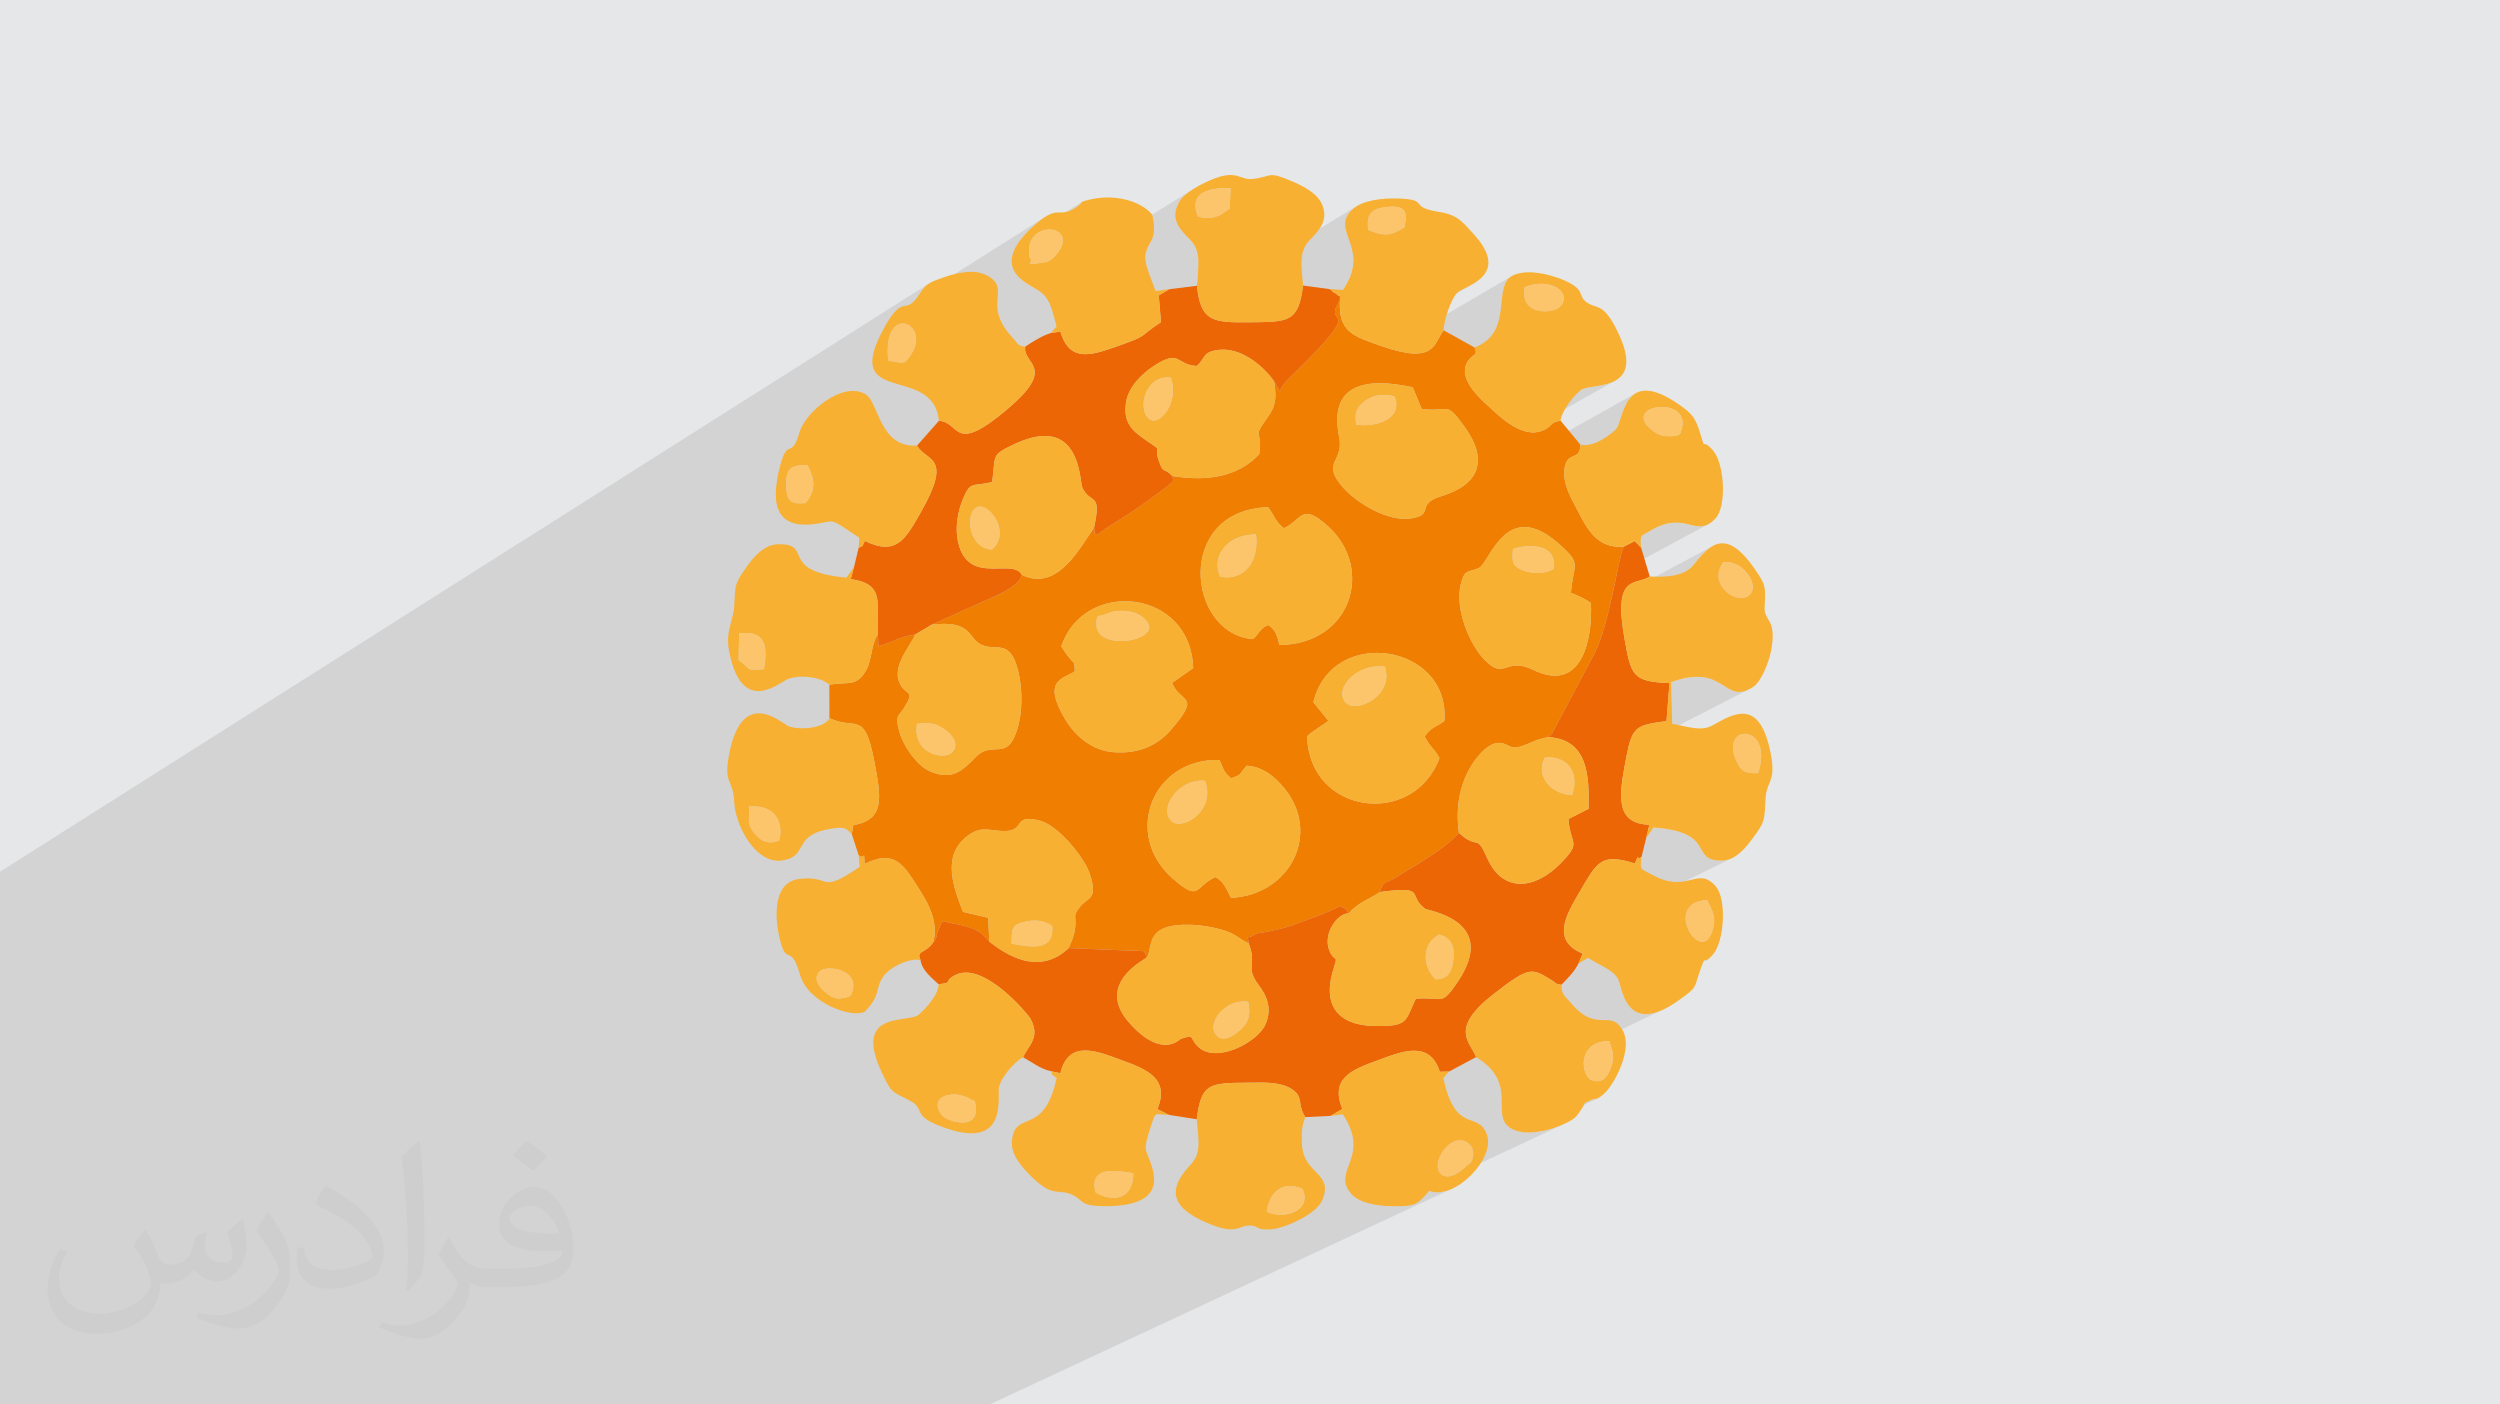 <?xml version="1.0" encoding="UTF-8"?>
<!DOCTYPE svg PUBLIC "-//W3C//DTD SVG 1.0//EN" "http://www.w3.org/TR/2001/REC-SVG-20010904/DTD/svg10.dtd">
<!-- Creator: CorelDRAW -->
<svg xmlns="http://www.w3.org/2000/svg" xml:space="preserve" width="94.192mm" height="52.917mm" version="1.0" style="shape-rendering:geometricPrecision; text-rendering:geometricPrecision; image-rendering:optimizeQuality; fill-rule:evenodd; clip-rule:evenodd"
viewBox="0 0 9404.92 5283.66"
 xmlns:xlink="http://www.w3.org/1999/xlink"
 xmlns:xodm="http://www.corel.com/coreldraw/odm/2003">
 <defs>
  <style type="text/css">
   <![CDATA[
    .fil4 {fill:#EC6605}
    .fil3 {fill:#F07E00}
    .fil5 {fill:#F7B032}
    .fil6 {fill:#FCC56B}
    .fil2 {fill:#373435;fill-opacity:0.031}
    .fil1 {fill:#2B2A29;fill-opacity:0.102}
    .fil0 {fill:#E6E7E8}
   ]]>
  </style>
 </defs>
 <g id="Layer_x0020_1">
  <polygon class="fil0" points="-0,0 9404.92,0 9404.92,5283.66 -0,5283.66 "/>
  <polygon class="fil1" points="3362.71,5283.66 3339.74,5283.66 3290.34,5283.66 3196.88,5283.66 3183.46,5283.66 3157.79,5283.66 3142.83,5283.66 3142.3,5283.66 3114,5283.66 2943.64,5283.66 2936.77,5283.66 2855.54,5283.66 2845.73,5283.66 2825.64,5283.66 2808.49,5283.66 2795.09,5283.66 2785.33,5283.66 2763.47,5283.66 2755.18,5283.66 2749.95,5283.66 2706.57,5283.66 2685,5283.66 2631.69,5283.66 2630.89,5283.66 2626.38,5283.66 2611.41,5283.66 2571.65,5283.66 2542.24,5283.66 2539.9,5283.66 2536.91,5283.66 2533.84,5283.66 2522.34,5283.66 2518.28,5283.66 2488.91,5283.66 2486.21,5283.66 2466.52,5283.66 2450.02,5283.66 2428.83,5283.66 2424.8,5283.66 2372.88,5283.66 2354.92,5283.66 2342.47,5283.66 2327.6,5283.66 2325.68,5283.66 2324.87,5283.66 2284.18,5283.66 2265.6,5283.66 2252.3,5283.66 2239.85,5283.66 2198.23,5283.66 2191.68,5283.66 2151.02,5283.66 2147.94,5283.66 2130.03,5283.66 2118.06,5283.66 2101.41,5283.66 2071.25,5283.66 2064.16,5283.66 2043.69,5283.66 2042.31,5283.66 2030.61,5283.66 1973.59,5283.66 1947.75,5283.66 1938.61,5283.66 1910.6,5283.66 1892.73,5283.66 1890.06,5283.66 1881.43,5283.66 1873.27,5283.66 1862.07,5283.66 1856.78,5283.66 1852.32,5283.66 1834.02,5283.66 1826.4,5283.66 1825.1,5283.66 1779.88,5283.66 1753.75,5283.66 1749.94,5283.66 1740.92,5283.66 1725.47,5283.66 1719.19,5283.66 1699.92,5283.66 1675.02,5283.66 1668.69,5283.66 1661.53,5283.66 1658.65,5283.66 1638.93,5283.66 1624.95,5283.66 1586.98,5283.66 1568.3,5283.66 1568.2,5283.66 1560.26,5283.66 1558.45,5283.66 1552.45,5283.66 1540.56,5283.66 1495.01,5283.66 1472.67,5283.66 1456.99,5283.66 1451.05,5283.66 1447.15,5283.66 1443.93,5283.66 1443.81,5283.66 1441.19,5283.66 1435.55,5283.66 1431.73,5283.66 1428.95,5283.66 1421.66,5283.66 1405.43,5283.66 1382.31,5283.66 1381.28,5283.66 1380.69,5283.66 1380,5283.66 1379.82,5283.66 1366.85,5283.66 1347.61,5283.66 1337.96,5283.66 1321.01,5283.66 1307.27,5283.66 1305.46,5283.66 1302.47,5283.66 1302.19,5283.66 1296.66,5283.66 1284.54,5283.66 1284.17,5283.66 1283.31,5283.66 1279.02,5283.66 1273.94,5283.66 1228.07,5283.66 1211.18,5283.66 1152.06,5283.66 1115.12,5283.66 1076.46,5283.66 1074.3,5283.66 1056.1,5283.66 1055.58,5283.66 1027.12,5283.66 1025.53,5283.66 1012.04,5283.66 1003.51,5283.66 974.89,5283.66 968.75,5283.66 949.63,5283.66 945.03,5283.66 930.22,5283.66 911.95,5283.66 892.63,5283.66 870.55,5283.66 816.46,5283.66 795.4,5283.66 794.77,5283.66 787.92,5283.66 787.78,5283.66 784.01,5283.66 779.32,5283.66 771.64,5283.66 757.07,5283.66 682.14,5283.66 679.9,5283.66 666.68,5283.66 655.21,5283.66 654.65,5283.66 653.54,5283.66 652.2,5283.66 621.01,5283.66 612.89,5283.66 582.81,5283.66 570.3,5283.66 564.53,5283.66 560.4,5283.66 553.3,5283.66 550.48,5283.66 540.87,5283.66 481.13,5283.66 478.27,5283.66 454.56,5283.66 446.18,5283.66 440.44,5283.66 395.77,5283.66 371.07,5283.66 363.14,5283.66 358.19,5283.66 354.38,5283.66 353.79,5283.66 342.39,5283.66 330.87,5283.66 305.77,5283.66 297.52,5283.66 274.19,5283.66 256.77,5283.66 251.83,5283.66 245.87,5283.66 240.2,5283.66 238.77,5283.66 235.35,5283.66 226.79,5283.66 222.57,5283.66 187.89,5283.66 186.97,5283.66 183.27,5283.66 176.07,5283.66 146.36,5283.66 108.6,5283.66 88.65,5283.66 75.61,5283.66 68.97,5283.66 39.22,5283.66 35.08,5283.66 33.05,5283.66 -0,5283.66 -0,5245.19 -0,5226.38 -0,5207.17 -0,5206.83 -0,5202.18 -0,5197.37 -0,5194.41 -0,5186.67 -0,5179.97 -0,5179.69 -0,5164.24 -0,5154.18 -0,5148.03 -0,5144.82 -0,5136.81 -0,5123.64 -0,5057.24 -0,5053.19 -0,5052.56 -0,5024.83 -0,5023.59 -0,5022.63 -0,5019.07 -0,5012.95 -0,5009.64 -0,5004.76 -0,4975.04 -0,4930.68 -0,4930.58 -0,4929.4 -0,4922.55 -0,4914.99 -0,4914.03 -0,4906.49 -0,4904.52 -0,4902.81 -0,4901.98 -0,4897.25 -0,4893.68 -0,4890.59 -0,4877.29 -0,4867.01 -0,4859.75 -0,4849.34 -0,4848.11 -0,4819.33 -0,4817.77 -0,4810.39 -0,4808.92 -0,4807.36 -0,4798.21 -0,4771.03 -0,4763.26 -0,4751.53 -0,4733.15 -0,4732.98 -0,4732.9 -0,4732.83 -0,4731.18 -0,4724.76 -0,4706.35 -0,4702.66 -0,4690.63 -0,4686.93 -0,4686.16 -0,4684.38 -0,4679.43 -0,4676.9 -0,4646.24 -0,4643.93 -0,4639.58 -0,4613.2 -0,4608.01 -0,4603.8 -0,4601.94 -0,4579.99 -0,4546.13 -0,4541.93 -0,4534.46 -0,4534.29 -0,4534.26 -0,4531.49 -0,4526.75 -0,4521.55 -0,4516.48 -0,4514.27 -0,4514.19 -0,4512.27 -0,4506.68 -0,4506.52 -0,4483.9 -0,4483.69 -0,4470.23 -0,4462.43 -0,4459.09 -0,4442.88 -0,4435.51 -0,4429.44 -0,4426.44 -0,4424.94 -0,4418.39 -0,4417.3 -0,4415.52 -0,4408.17 -0,4406.04 -0,4405.89 -0,4405.53 -0,4404.14 -0,4397.17 -0,4396.29 -0,4395.67 -0,4395.13 -0,4387.79 -0,4368.87 -0,4363.86 -0,4361.69 -0,4347.91 -0,4343.41 -0,4324.12 -0,4319.92 -0,4317.53 -0,4302.86 -0,4298.01 -0,4296.52 -0,4296.44 -0,4296.28 -0,4268.62 -0,4266.76 -0,4260.29 -0,4239.58 -0,4217.12 -0,4213.73 -0,4181.89 -0,4164.64 -0,4130.28 -0,4103.85 -0,4103.18 -0,4102.53 -0,4100.49 -0,4090.47 -0,4089.56 -0,4087.75 -0,4085.27 -0,4076.18 -0,4076.08 -0,4069.4 -0,4063.85 -0,4056.76 -0,4055.79 -0,4052.19 -0,4049.23 -0,4048.92 -0,4048.31 -0,4048.12 -0,4046.79 -0,4038.74 -0,4031.71 -0,4024.76 -0,4024.46 -0,4021.6 -0,4017 -0,4009.27 -0,4004.29 -0,4002.3 -0,3991.67 -0,3988.17 -0,3987.77 -0,3970.29 -0,3970.1 -0,3966.44 -0,3966.3 -0,3946.44 -0,3930.15 -0,3918.15 -0,3873.94 -0,3872.36 -0,3871.23 -0,3863.66 -0,3854.33 -0,3850.23 -0,3843.91 -0,3843.86 -0,3839.41 -0,3818.08 -0,3815.74 -0,3783.29 -0,3775.95 -0,3775.05 -0,3748.28 -0,3746.15 -0,3698.35 -0,3684.27 -0,3677.65 -0,3676.92 -0,3674.96 -0,3661.4 -0,3648.21 -0,3640.77 -0,3639.48 -0,3626.48 -0,3603.8 -0,3603.2 -0,3576.95 -0,3572.35 -0,3538.26 -0,3536.12 -0,3534.22 -0,3519.11 -0,3507.81 -0,3501.28 -0,3497.81 -0,3485.32 -0,3472.47 -0,3451.03 -0,3450.04 -0,3447.75 -0,3446.14 -0,3445.97 -0,3402.98 -0,3349.73 -0,3338.43 -0,3333.39 -0,3333.2 -0,3331.05 -0,3327.81 -0,3308.38 -0,3308.29 -0,3301.41 -0,3297.9 -0,3294.06 -0,3279.36 3491.25,1068.82 3482.48,1075.76 3474.52,1084.02 3466.75,1094.1 3458.51,1106.52 3448.76,1120.87 3448.26,1121.49 3931.37,816.07 3917.54,825.68 3901.6,838.36 3883.27,854.55 3866.66,870.57 3851.88,886.38 3839.01,901.97 3834.65,908.13 4071.35,758.77 4069.61,760.3 4068.38,762.37 4066.06,765.54 4061.07,770.38 4051.82,777.46 4038.92,785.82 3826.81,919.61 3821.36,928.93 3903.64,877.05 3918.68,869.24 3934.62,864.87 3950.58,863.82 3965.64,866.01 3978.87,871.3 3989.37,879.61 3996.23,890.82 3998.55,904.83 3995.39,921.52 3985.86,940.82 3969.04,962.57 3965.41,966.45 3961.39,970.33 3957.02,974.11 3952.28,977.64 3839.18,1048.39 3846.14,1054.74 3862.36,1066.56 3881.52,1077.95 3891.45,1083.48 4490.99,709.98 4482.44,715.43 4474.22,721.05 4466.42,726.8 4459.16,732.67 4452.55,738.63 4446.69,744.65 4441.68,750.69 4437.64,756.74 4431.36,768.66 4426.7,779.97 4424.39,787.93 4524.63,725.61 4534.88,720.43 4546.32,716.27 4558.72,713.03 4571.92,710.62 4585.74,708.96 4599.98,707.93 4614.45,707.44 4628.99,707.4 4626.38,784.43 4619.07,789.45 4612.18,794.2 4605.61,798.63 4599.28,802.71 4462.67,887.01 4469.77,894.47 4477.6,902.53 4485.1,911.04 4491.34,919.82 4496.42,928.87 4500.45,938.21 4503.52,947.85 4505.75,957.78 4507.21,968.01 4508.03,978.57 4508.28,989.43 4508.09,1000.63 4507.54,1012.15 4506.73,1024.02 4505.78,1036.23 4504.77,1048.79 4503.8,1061.71 4502.99,1075 4505.87,1099.03 4509.65,1120.1 4513.25,1133.93 5105.2,774.77 5096.87,780.25 5089.36,786.32 5075.05,801.54 5065.94,816.41 5061.28,831.14 5060.27,845.89 5061.71,857.27 5164.41,795.17 5177.25,787.83 5194.17,782.48 5215.59,779.01 5239.4,777.59 5257.89,779.11 5271.53,783.64 5280.8,791.28 5286.15,802.11 5288.05,816.2 5286.99,833.65 5283.41,854.53 5274.14,860.48 5090.84,970.45 5091.15,986.43 5088.26,1009.54 5081.29,1034.48 5069.47,1061.45 5052.01,1090.61 5026.93,1105.57 5032.48,1110.55 5036.86,1113.22 5039.44,1113.86 5040.65,1113.71 5040.94,1113.98 5040.75,1115.93 5040.52,1120.76 5040.69,1129.74 5040.19,1151.13 5041.21,1170.23 5043.71,1187.23 5047.68,1202.33 5053.07,1215.7 5059.88,1227.54 5068.08,1238.04 5077.64,1247.36 5088.54,1255.73 5100.75,1263.31 5114.24,1270.29 5129.01,1276.87 5145,1283.22 5160.29,1288.83 5490,1095.31 5499.77,1089.93 5511.65,1083.97 5524.92,1077.25 5538.89,1069.61 5163.4,1289.96 5180.62,1296.02 5200.18,1302.84 5222.79,1310.16 5690.2,1036.81 5677.23,1045.77 5667.57,1057.48 5660.62,1071.58 5655.8,1087.71 5652.5,1105.52 5650.14,1124.62 5649.52,1130.71 5735.85,1080.43 5754.23,1074.08 5772.1,1070 5789.28,1068.01 5805.57,1067.95 5820.82,1069.64 5834.83,1072.92 5847.42,1077.6 5858.41,1083.52 5867.63,1090.51 5874.88,1098.4 5879.98,1107 5882.76,1116.17 5883.05,1125.72 5880.65,1135.47 5875.38,1145.27 5867.06,1154.93 5860.93,1159.55 5527.57,1351.88 5526.15,1353.33 5516.66,1368.79 5511.81,1384.61 5511.07,1400.67 5513.91,1416.79 5519.79,1432.82 5528.18,1448.61 5538.54,1463.99 5550.34,1478.83 5563.03,1492.96 5576.09,1506.23 5588.97,1518.48 5601.15,1529.56 5612.09,1539.32 5621.25,1547.6 5630.87,1556.34 5641,1565.21 5651.61,1574.05 5662.67,1582.68 5674.1,1590.98 5685.86,1598.78 5697.93,1605.94 5699.82,1606.91 5952.78,1464.14 5962.89,1460.49 5975.93,1457.62 5991.2,1455.11 6008.03,1452.47 6025.75,1449.26 6043.67,1445.02 6061.11,1439.3 6077.4,1431.64 5738.23,1622.6 5748.2,1624.96 5761.05,1626.56 5773.91,1626.58 5782.14,1625.48 5842.89,1591.33 5849.32,1587.87 5858.27,1584.92 5870.76,1582.52 5816.53,1612.99 5812.13,1615.66 5555.47,1759.87 5553.71,1766.76 5546.56,1782.88 5536.69,1797.99 5524.13,1812.06 5508.93,1825.08 5491.13,1837.04 5364.32,1908.1 5363.96,1908.97 5362.12,1914.82 5360.36,1920.48 5358.78,1924.44 6157.38,1477.31 6142.93,1486.89 6130.91,1499.31 6120.95,1513.85 6112.73,1529.77 6105.89,1546.36 6100.09,1562.87 6095,1578.6 6090.26,1592.81 6085.53,1604.76 6082.72,1609.73 6206.6,1540.77 6222.74,1534.83 6241.03,1531.66 6260.28,1531.47 6279.29,1534.46 6296.87,1540.81 6311.8,1550.72 6322.91,1564.41 6328.98,1582.05 6328.82,1603.87 6321.23,1630.04 6320.92,1630.66 6319.7,1632.25 6317.12,1634.42 5904.99,1861.62 5907.39,1866.92 5910.74,1873.98 5914.06,1880.68 5917.27,1886.96 5920.33,1892.78 5923.17,1898.12 5930.88,1912.73 5938.53,1927.48 5946.24,1942.18 5954.14,1956.69 5962.35,1970.84 5971,1984.46 5980.21,1997.4 5990.09,2009.49 6000.78,2020.58 6012.4,2030.5 6025.06,2039.09 6038.9,2046.18 6054.03,2051.63 6070.59,2055.26 6088.69,2056.92 6097.5,2056.71 6231.23,1984.39 6253.33,1975.26 6273.5,1969.55 6291.93,1966.71 6308.85,1966.17 6324.44,1967.37 6338.9,1969.76 6352.45,1972.76 6365.29,1975.83 6377.63,1978.38 6389.67,1979.88 6401.6,1979.75 6413.63,1977.44 6425.98,1972.37 6082.57,2156.96 6082.5,2157.31 6079.64,2170.97 6076.68,2185.11 6073.61,2199.65 6070.46,2214.53 6067.19,2229.69 6066.38,2233.44 6142.46,2192.72 6153.08,2188.61 6164.05,2185.28 6175.11,2182.21 6186.01,2178.8 6193.11,2175.92 6206.36,2168.83 6196.52,2174.53 6113.35,2219 6108.51,2228.29 6106.74,2233.99 6450.1,2050.51 6437.44,2057.38 6425.31,2066.17 6413.63,2076.51 6402.34,2088.02 6391.35,2100.33 6380.63,2113.07 6370.1,2125.87 6363.4,2133.19 6356.06,2139.7 6348.14,2145.43 6339.65,2150.43 6099.6,2278.38 6099.05,2290.59 6100.19,2319.1 6481.85,2116.25 6494.48,2114.73 6507.05,2115.55 6519.39,2118.47 6531.34,2123.24 6542.72,2129.61 6553.38,2137.34 6563.14,2146.2 6571.85,2155.92 6579.34,2166.27 6585.43,2177 6589.97,2187.88 6592.8,2198.64 6593.73,2209.06 6592.62,2218.88 6589.28,2227.86 6583.57,2235.76 6574.4,2243.04 6126.52,2478.38 6128.29,2485.4 6133.15,2500.89 6138.68,2514.36 6145.09,2525.95 6152.62,2535.8 6161.49,2544.06 6171.94,2550.88 6184.19,2556.41 6198.47,2560.79 6215.01,2564.17 6234.05,2566.7 6255.8,2568.53 6279.93,2569.77 6286.31,2566.45 6322.55,2555.02 6354.2,2548.52 6381.79,2546.27 6405.78,2547.55 6426.7,2551.69 6445.02,2557.96 6461.25,2565.68 6475.89,2574.13 6489.41,2582.64 6502.33,2590.49 6515.13,2596.98 6528.32,2601.42 6542.39,2603.1 6557.83,2601.33 6575.14,2595.4 6122.29,2827.85 6118.03,2848.89 6113.31,2873.92 6109.37,2895.74 6108.99,2898 6478.88,2708.96 6462.27,2717.97 6445.51,2727.64 6437.01,2732.05 6108.68,2899.84 6105.76,2917.2 6102.67,2938.18 6100.33,2958.53 6098.93,2978.11 6098.75,2991.74 6544.94,2765.07 6557.62,2761.28 6571.18,2761.34 6584.81,2765.32 6597.69,2773.29 6609.01,2785.32 6617.95,2801.49 6623.69,2821.87 6625.41,2846.51 6622.29,2875.5 6613.53,2908.91 6201.63,3115.61 6199.83,3123.18 6219.72,3113.21 6261.17,3117.41 6295.23,3123.46 6322.75,3131.07 6344.59,3139.94 6361.63,3149.76 6374.7,3160.27 6384.67,3171.15 6392.41,3182.11 6398.78,3192.88 6404.62,3203.13 6410.81,3212.6 6418.2,3220.97 6427.66,3227.96 6440.03,3233.29 6456.19,3236.64 6476.97,3237.73 6486.92,3237.07 6496.53,3235.28 6505.79,3232.5 6514.71,3228.8 5891.42,3535.78 5894.86,3542.76 5904.42,3555.22 5917.26,3566.83 5933.67,3577.5 5953.88,3587.16 5945.43,3607.65 6371.08,3399.48 6393.15,3390.63 6422.45,3386.58 6428.55,3399.86 6434.46,3411.9 6439.81,3423.34 6444.19,3434.81 6447.22,3446.94 6448.49,3460.36 6447.62,3475.71 6444.2,3493.62 6435.76,3517.71 6425.11,3533.25 6412.95,3541.18 6091.9,3696.38 6093.61,3702.55 6097,3715.05 6101.21,3729.2 6106.54,3744.3 6111.86,3756.5 6411.77,3612.25 6413.86,3612.37 6417,3612.75 6422.33,3610.93 6113.2,3759.58 6113.21,3759.62 6121.52,3774.41 6131.75,3787.95 6144.13,3799.51 6158.95,3808.37 6176.46,3813.8 6196.96,3815.06 6220.68,3811.44 6247.91,3802.2 5644.18,4090.25 5645.31,4094.58 5645.71,4097.35 5997.92,3929.4 6013.53,3922.57 6032.14,3918.09 6053.94,3916.3 6058.02,3928.9 6061.7,3940.39 6064.8,3951.13 6067.06,3961.46 6068.28,3971.77 6068.22,3982.4 6066.69,3993.72 6063.42,4006.11 6059.34,4018.02 6054.3,4030.25 6048.05,4041.99 6040.34,4052.4 6030.9,4060.67 5668.41,4231.65 5674.6,4238.24 5689.66,4248.02 5699.37,4252.29 5709.71,4255.6 5720.56,4257.99 5727.99,4259.02 5978.48,4141.37 5987.01,4137.53 5993.73,4135.7 5999.43,4134.84 6004.91,4133.91 6010.94,4131.87 5738.08,4259.98 5743.47,4260.34 5755.33,4260.41 5767.32,4259.84 5779.35,4258.68 5791.32,4257.01 5803.14,4254.88 5814.72,4252.37 5825.94,4249.54 5836.72,4246.44 5846.97,4243.15 5856.57,4239.73 5865.44,4236.25 5885.47,4227.65 5223.88,4537.4 5227.56,4537.57 5238.86,4537.81 5252.68,4537.85 5376.94,4479.74 5394.91,4484.7 5414.09,4485.4 5434.1,4482.24 5454.55,4475.6 3722.53,5283.66 3706.62,5283.66 3658.03,5283.66 3644.91,5283.66 3629.98,5283.66 3628.45,5283.66 3625.77,5283.66 3615.3,5283.66 3598.77,5283.66 3593.31,5283.66 3557.7,5283.66 3547.26,5283.66 3547.25,5283.66 3546.52,5283.66 3489.58,5283.66 3438.01,5283.66 3417.46,5283.66 3416.77,5283.66 3404.48,5283.66 3387.33,5283.66 3378.45,5283.66 "/>
  <path class="fil2" d="M548.54 4627.69c17.95,27.21 29.6,53.36 40.96,82.43 8.45,16.91 12.93,48.09 52.57,48.09 11.61,0 28.28,-3.42 43.06,-11.61 16.63,-8.73 29.32,-21.94 35.94,-42l15.85 -53.36 38.57 -19.02 2.64 2.64c-5.27,20.09 -6.59,39.36 -6.59,54.43 0,44.63 38.57,61.56 69.22,61.56 17.95,0 34.09,-8.73 34.09,-25.11 0,-21.13 -8.98,-57.06 -20.62,-89.29 17.95,-17.95 35.94,-35.94 56.53,-50.47l3.17 1.6c8.98,38.04 14,75.56 14,100.66 0,24.57 -10.83,51.79 -19.81,69.49 -18.49,34.87 -51.25,62.62 -90.87,62.62 -30.1,0 -63.65,-15.07 -86.66,-43.06l-1.32 0c-21.66,26.96 -55.22,51.25 -108.86,51.25l-16.63 0c-2.64,35.41 -10.29,60.49 -21.94,82.95 -31.95,62.34 -126.81,106.47 -216.1,106.47 -124.17,0 -186.51,-71.59 -186.51,-166.96 0,-58.91 19.27,-113.6 48.88,-152.42l24.29 10.04c-18.49,35.41 -30.91,68.68 -30.91,101.45 0,89.29 72.66,131.83 156.4,131.83 77.68,0 173.83,-49.41 191.28,-106.72 -6.59,-62.62 -30.1,-91.93 -66.04,-148.99 10.83,-19.02 24.83,-38.04 42.28,-58.38l3.17 0 0 0 0 0 -0.02 -0.09zm1432.13 -336.04c26.15,16.39 51.79,35.66 76.87,57.85 -14,19.81 -31.45,37.79 -53.11,53.64 -25.11,-20.34 -50.19,-37.79 -75.84,-56.27 17.42,-19.55 34.62,-38.29 52.04,-55.22l0 0 0 0 0 0 0 0 0 0 0.03 0zm13.47 244.11c-42.28,0 -76.87,27.75 -76.87,48.34 0,44.13 84.53,57.85 185.72,57.31 -12.68,-51.79 -57.06,-105.68 -108.86,-105.68l0.01 0.03zm-94.86 236.19c54.96,0 103.04,-1.6 139.74,-10.83 40.96,-10.29 75.56,-30.91 75.56,-45.17 0,-3.7 0,-8.19 -1.32,-11.89 -22.98,2.11 -49.41,2.11 -72.38,2.11 -74.49,0 -131.55,-16.91 -154.02,-58.66 -5.55,-11.61 -9.51,-24.57 -9.51,-39.36 0,-40.43 17.42,-79.79 48.09,-107 25.61,-22.45 53.89,-36.44 82.67,-36.44 52.04,0 93.51,41.75 122.57,107.54 15.85,35.94 26.68,77.4 26.68,129.72 0,34.87 -9.51,64.19 -31.17,85.85 -40.43,39.11 -114.92,53.89 -229.04,53.89l-51.79 0 0 0 -13.47 0c-28.28,0 -48.62,-5.02 -64.72,-17.42l-2.64 0c0.79,6.59 1.32,12.93 1.32,19.02 0,25.61 -8.45,58.38 -25.61,84.53 -50.72,75.3 -105.68,108.04 -153.24,108.04 -48.09,0 -107,-18.49 -160.11,-42.54l9.51 -18.49c17.17,7.13 40.96,11.89 73.7,11.89 85.85,0 198.66,-82.43 212.66,-163 -3.17,-6.59 -8.98,-15.32 -17.17,-24.57 -25.11,-29.85 -40.96,-54.68 -55.75,-80.83 12.68,-25.11 24.29,-45.17 35.13,-63.4l4.49 -0.53c36.72,74.77 69.99,117.55 144.23,117.55l11.61 0 0 0 53.89 0 0 0 0 0 0 0 0 0 0 0 0.09 0.01zm-371.98 79c6.34,-34.34 6.87,-72.91 6.87,-108.86l0 -53.36c0,-99.6 -12.68,-244.36 -22.98,-338.68 17.95,-19.27 43.06,-42 62.87,-57.31l5.81 1.6c13.47,118.62 16.63,256 16.63,383.06 0,33.3 -1.32,65.79 -4.49,89.55 -1.85,30.1 -19.27,52.83 -56.53,87.7l-8.19 -3.7zm-382.8 -157.19c1.85,46.77 24.83,83.49 105.15,83.49 49.93,0 92.19,-12.93 138.96,-35.13 8.45,-3.7 12.93,-8.73 12.93,-12.93 0,-29.32 -22.45,-68.15 -60.23,-103.55 -36.72,-33.3 -85.34,-62.62 -130.76,-82.18 -15.6,-6.59 -20.62,-13.47 -20.62,-20.09 0,-13.47 17.95,-41.75 32.77,-62.09l5.02 -0.53c52.04,27.21 110.17,67.64 153.24,112.53 39.11,41.47 63.4,83.49 63.4,129.19 0,33.81 -10.29,65.51 -26.96,95.11 -57.06,28.79 -117.83,50.72 -178.06,50.72 -73.17,0 -123.1,-34.34 -123.1,-114.92 0,-8.73 0,-22.19 3.17,-39.64l25.11 0 0 0 0 0 0 0 0 0 0 0 -0.02 0zm-132.37 -132.9l45.45 73.45c16.63,27.21 32.23,56.81 32.23,103.55l0 59.7c0,48.34 -30.91,100.13 -80.83,151.38 -39.11,34.62 -73.7,49.41 -105.68,49.41 -47.55,0 -101.98,-14.79 -164.85,-41.75l7.13 -18.49c19.81,5.27 42.79,9.77 71.06,9.77 90.36,-0.53 182.8,-66.57 225.08,-147.15 5.02,-9.26 6.87,-17.95 6.87,-24.04 0,-9.26 -5.02,-19.55 -8.98,-28.79 -22.98,-43.31 -48.62,-82.95 -76.87,-119.68 14.79,-23.25 29.6,-45.7 45.7,-67.9l3.7 0.53 0 0 0 0 0 0 0 0 0 0 -0.02 0.01z"/>
  <g id="_2148091942960">
   <path class="fil3" d="M4631.14 3377.81c-21.57,-39.93 -23.73,-56.14 -58.11,-78.47 -80.03,35.35 -57,97.01 -161,6 -189.88,-166.19 -76.84,-453.67 176.06,-446.31 17.16,39.32 14.59,43.81 43.34,69.03 41.38,-14.86 28.22,-12.98 58.42,-47.55 63.44,3.88 109.5,45.12 142.77,86.06 136.21,167.6 23.56,399.64 -201.49,411.25zm309.76 -735.85c68.11,-288.92 515.71,-221.97 492.76,70.1 -32.11,25.44 -45.99,19.24 -73.89,58.4 23.05,45.9 34.4,41.57 55.4,81.79 -97.63,262.08 -489.29,213.44 -497.95,-81.79 10.23,-10.49 6.85,-7.62 22.29,-18.82l58.05 -39.58 -56.66 -70.1zm-948.41 -210.28c85.58,-255.85 487.25,-217.99 496.26,81.78l-79.57 55.53c32.6,79.26 111.81,41.91 -3.1,175.38 -51.23,59.52 -122.55,93.16 -218.43,85.16 -77.76,-6.47 -141.06,-57.97 -180.64,-123.88 -92.13,-153.46 0.71,-152.72 36.48,-180.51 -2.96,-54.03 1.12,-9.17 -51.01,-93.46zm778.13 -523.67c25.05,33.56 25.23,51.69 59.43,79.29 70.18,-33.45 65.86,-99.81 168.73,-4.79 170.3,157.29 85.92,441.06 -185.66,443.97 -7.3,-29.59 -12.82,-56.46 -41.5,-74.99 -33.35,12.56 -28.73,26.36 -58.4,52.84 -248.86,-20.41 -294.62,-485.05 57.39,-496.32zm1139.18 322.08c30.26,11.78 51.2,21.61 75.25,38.28 6.84,143.62 -36.69,339.45 -216.8,251.76 -106.42,-51.81 -105.74,41.54 -182.99,-37.29 -55.95,-57.07 -112.48,-189.48 -90.34,-283.03 14.77,-62.39 29.08,-44.38 68.83,-63.25 40.07,-19.03 101.27,-264.97 297.86,-93.25 92.98,81.22 57.53,72.95 48.21,186.79zm-595.17 -773.1l33.7 81.17c105.11,14.53 87.37,-34.23 159.19,64.13 94.83,129.88 56.68,220.63 -84.93,264.16 -100.8,30.97 -21.99,70.03 -115.33,83.93 -88.34,13.15 -204.91,-59.91 -254.21,-115.72 -86.67,-98.16 4.45,-93.64 -15.39,-191.89 -41,-203.04 106.19,-223.06 276.96,-185.78zm-521.44 -22.16c10.73,66.82 5.39,93.99 -27.12,138.91 -58.1,80.24 -14.07,40.4 -28.95,134.88 -77.27,83.39 -193.28,104.41 -327.11,82 3.41,21.11 19,11.58 -51.54,63.92 -25.79,19.14 -50.62,36.12 -74.36,53.33 -51.67,37.49 -120.38,73.16 -155.02,104.32 -24.18,-16.42 -6.34,10.31 -13.27,-27.2 -54.36,77.36 -138.05,242.49 -271.6,177.71 -7.48,45.48 -119.33,88.52 -159.09,106l-179.85 81.2c147.38,-17.63 137.25,46.16 179,71.34 59.34,35.78 113.66,-27.74 146.21,103.24 16.32,65.61 17.3,154.39 -4.41,221.76 -39.45,122.32 -91.04,35.7 -156.19,102.56 -47.61,48.85 -88.03,90.4 -173.66,51.74 -48.59,-21.94 -99.24,-97.37 -112.11,-145.06 -17.94,-66.51 -7.52,-53.44 18.02,-94.3 41.55,-66.48 5.86,-45.52 -14.84,-85.52l-7.6 -17.72c-15.74,-62.85 43.83,-126.44 63.82,-171.39 -70.16,11.33 -83.33,29.76 -138.77,44.48l-2.14 -44.34c-24.17,32.51 -22.96,97.12 -43.42,133.43 -37.07,65.78 -67.6,43.21 -139.28,55.96l0.36 125.33c99.42,47.9 131.59,-33.24 168.78,161.99 25.91,136.02 41.6,219.77 -78.49,240.69l-6.25 33.28 25.96 79.7c26.24,22.55 18.55,-30.06 22.44,32.87 101.83,-50.87 140.36,-7.01 188.14,68.29 38.82,61.19 93.16,136.13 70.27,226.12 19.31,-23.19 3.17,-12.58 28.67,-68.65 1.24,-2.77 2.86,-7.11 5.17,-10.1 105.68,21.35 136.05,25.09 176.53,76.45l-3.94 -89.12 -94.78 -22.57c-35.3,-90.35 -79.11,-205.85 9.9,-280.08 58.02,-48.4 85.66,-23.54 148.53,-24.02 75.95,-0.58 28.92,-67.27 132.43,-38.47 69.82,19.43 164.43,138.45 183.98,193.95 37.37,106.14 -6.27,91.33 -37.06,132.62 -26.19,35.12 -10.26,29.71 -16.04,78.14 -3.5,29.51 -14.28,50.83 -24.23,74.21l284 11.55 10.25 23.52c24.3,-39.69 -10.92,-128.41 165.13,-122.8 41.1,1.3 88.17,9.67 121.92,20.07 51.65,15.96 55.55,31.34 96.13,50.09 -4.67,-37.75 -10.63,-12.96 16.82,-30.3 19.3,-12.21 20.26,-7.45 45.28,-12.51 43.15,-8.71 64.37,-12.31 103.42,-26.54 54.23,-19.74 133.31,-45.97 177.1,-71.28 25.6,13.91 15.31,1.65 33.57,27.81 36.63,-43.41 76.64,-52.12 116.75,-80.53 15.01,-47.66 21.03,-28.43 70.42,-60.91 24.74,-16.27 56.75,-33.96 78.92,-48.2 53.44,-34.33 106.48,-67.06 148.54,-113.16 -17.18,-118.38 13.76,-222.72 76.9,-294.2 67.82,-76.77 102.3,-32.38 123.2,-28.6 38.92,7.06 74.94,-28.98 137.01,-37.59 23.8,-24.09 5.24,-3.22 23.87,-34.3l149.34 -281.11c56.88,-111.87 88.77,-362.46 109.57,-401.29 -110.06,8.56 -143.81,-80.97 -185.28,-158.32 -14.5,-27.03 -40.59,-77.07 -38.8,-120.89 3.67,-89.45 61.29,-35.15 60.46,-104.94l-74.07 -89.76c-38.98,5.65 -29.01,17.35 -58.63,33.14 -67,35.67 -141.08,-22 -190.88,-68.07 -43.15,-39.93 -185.03,-149.57 -60.01,-223.44 -21.05,10.64 -1.85,6.88 -14.11,-17.02l-116.14 -64.62c-36.51,44.2 -26.37,131.94 -230.81,60.33 -107.41,-37.61 -166.2,-52.61 -159.49,-173.1 -72.53,110.74 109.59,-1.88 -161.57,264.58 -23.43,23.04 -58.41,51.69 -63.64,79.08l-22.3 -38.56z"/>
   <path class="fil4" d="M6108.45 2056.44c-20.81,38.83 -52.69,289.42 -109.57,401.29l-149.34 281.11c-18.63,31.08 -0.07,10.2 -23.87,34.3 145.36,8.88 154.15,139.41 150.4,269.69l-75.45 38.29c6.58,100.17 52.5,83.71 -30.96,168.11 -98.98,100.08 -217.23,107.44 -273.78,-18.97 -44.99,-100.54 -30.66,-28.21 -107.34,-96.72 -42.06,46.1 -95.1,78.83 -148.54,113.16 -22.17,14.24 -54.18,31.93 -78.92,48.2 -49.4,32.48 -55.42,13.25 -70.42,60.91 179.49,-23.8 101.84,9.98 169.65,62.62 10.62,8.24 280.34,42.61 123.55,275.29 -64,94.99 -54.3,54.8 -157.66,63.58 -40.92,84.3 -25.28,105.16 -157.47,102.36 -139.19,-2.94 -191.56,-81.91 -154.74,-205.8 21.28,-71.58 10.37,-26.33 -11.67,-75.07 -29.08,-64.26 29.77,-144.73 71.58,-142.45 -18.26,-26.16 -7.97,-13.9 -33.57,-27.81 -43.79,25.31 -122.87,51.54 -177.1,71.28 -39.05,14.23 -60.27,17.83 -103.42,26.54 -25.02,5.06 -25.98,0.3 -45.28,12.51 -27.46,17.34 -21.5,-7.45 -16.82,30.3 32.58,84.68 -15.5,86.47 37.66,156.94 30.58,40.54 51.95,89.24 24.28,149.5 -30.73,66.88 -187.72,148.57 -254.09,80.5 -34.54,-35.42 -7.69,-45.78 -64.73,-27.44 -1.48,0.47 -71.36,78.72 -194.99,-63.82 -124.28,-143.26 57.69,-233.51 68.69,-243.04l-10.25 -23.52 -284 -11.55c-97.38,91.32 -205.77,49.28 -298.78,-24.66 -40.48,-51.36 -70.85,-55.11 -176.53,-76.45 -2.32,3 -3.93,7.34 -5.17,10.1 -25.5,56.07 -9.36,45.45 -28.67,68.65 -29.95,44.8 -65.99,29.37 -48,67.46 3.79,36.54 41.35,66.29 68.12,91.12 61.09,-8.37 13.07,-8.03 60.1,-33.6 108.07,-58.73 278.24,150.07 284.47,161.44 39.74,72.51 -6.68,101.17 -27.02,146.63 37.73,20.32 60.52,41.4 104.62,52.63l35.67 7.41c31.21,-131.05 143.38,-80.61 230.35,-49.14 92.45,33.48 183.06,69.04 134.55,184.09l43.63 21.72 104.35 16.55c17.87,-137.14 46.12,-136.55 199.56,-137.67 50.23,-0.37 106.83,-3.77 149.96,19.46 57.24,30.82 25.55,59.36 59.12,110.01l94.83 -4.56 44.23 -25.8c-46.25,-116.54 34.68,-147 133.28,-183.15 90.39,-33.16 194.92,-77.78 233.68,43.02l34.78 -0.88 101.43 -54.18c-20.43,-57.05 -105,-105.05 68.72,-239.4 134.54,-104.06 140.63,-96.35 217.98,-48.58 24.86,15.36 0.65,8.15 34.33,15.9 25.03,-25.93 47.87,-47.88 64.71,-80.53l15.32 -37.15c-118.43,-48.61 -63.04,-144.31 -12.03,-230.88 65.96,-111.92 78.96,-148.91 208.34,-107.88 23.02,-50.62 -0.33,-6.07 25.28,-25.3l17.1 -69.26 12.13 -51.23c-129.33,-3.48 -112.91,-111.67 -91.39,-228.69 26.14,-142.05 33.01,-144.13 155.95,-161.3l11.23 -142.82c-140.01,-5.55 -144.47,-28.57 -169.66,-169.64 -43.89,-245.68 45.23,-196.1 95.53,-231.33l-32.51 -108.29 -24.21 -24.99 -41.19 20.89z"/>
   <path class="fil4" d="M4399.14 1087.87l-39.92 23.33 8.35 100.74c-94.74,61.87 -34.33,45.83 -190.36,99.64 -95.67,33 -157.95,36.92 -188.27,-64.43l-36.8 6.05c-30.37,9.47 -68.08,32.28 -95.25,50.83 -10.17,68.37 123.61,74.35 -69.11,236.83 -205.06,172.88 -172.93,46.79 -255.68,42.33l-82.23 93.21c35.19,62.21 137.73,35.04 13.01,252.88 -56.07,97.92 -90.03,163.89 -209.31,105.57 -14.17,31.9 -9.02,16.5 -23.37,26.23l-17.28 71.53 -12.34 45.96c133.7,18.76 94.65,95.96 102.06,208.13l2.14 44.34c55.44,-14.72 68.61,-33.15 138.77,-44.48l61.76 -36.66 179.85 -81.2c39.76,-17.48 151.61,-60.52 159.09,-106 -35.34,-65.79 -199.04,41.26 -238.77,-118.72 -14.54,-58.62 -2.14,-119.73 17.32,-167.18 29.2,-71.21 36.93,-43.97 109.61,-63.87 14.67,-101.82 -8.15,-99.83 88.15,-144.1 246.81,-113.51 240.52,144.06 251.54,166.61 32.32,66.02 73.34,11.25 43.74,149.55 6.93,37.51 -10.91,10.78 13.27,27.2 34.64,-31.16 103.34,-66.83 155.02,-104.32 23.73,-17.21 48.57,-34.19 74.36,-53.33 70.54,-52.34 54.96,-42.82 51.54,-63.92 -32.35,-34.68 -31.88,-4.13 -49.99,-55.4 -22,-62.23 19.22,-32.82 -43.09,-75.15 -53.4,-36.26 -93.86,-66.38 -80.44,-148.33 9.69,-59.18 63.51,-108.21 101.72,-133.42 103.58,-68.35 83.98,-4.93 164.74,-1.58 31.73,-31.5 23.45,-46.61 59.86,-56.5 93.83,-25.51 187.49,52.57 230.39,114.59l22.3 38.56c5.23,-27.39 40.21,-56.05 63.64,-79.08 271.16,-266.46 89.04,-153.84 161.57,-264.58 -1.39,-30.53 6.22,-3.83 -14.83,-25.13 -1.99,-2.01 -14.35,-5.42 -16.13,-11.5 -1.41,-4.77 -6.4,-3.52 -9.39,-5.62l-98.21 -13.28c-17.84,138.45 -53.63,136.76 -200.61,138.21 -137.07,1.34 -185.48,-1.07 -198.54,-137.41l-103.85 12.87z"/>
   <path class="fil5" d="M6613.53 2908.91c-51.72,0.93 -62.92,-8.07 -80.23,-44.21 -69.23,-144.48 143.5,-145.86 80.23,44.21zm-131.68 -792.66c67.27,-14.77 138.84,80.73 101.73,119.51 -44.73,46.73 -161.82,-34.47 -101.73,-119.51zm-275.48 52.58c-50.29,35.23 -139.42,-14.35 -95.53,231.33 25.19,141.08 29.66,164.09 169.66,169.64l-11.23 142.82c-122.94,17.16 -129.81,19.24 -155.95,161.3 -21.52,117.02 -37.94,225.21 91.39,228.69l-12.13 51.23 27.15 -40.64c242.31,16.98 132.45,125.26 257.25,124.52 53.96,-0.34 93.57,-53.18 115.85,-83.3 46.74,-63.17 44.58,-63.72 49.17,-149.84 3.72,-70.27 41.3,-60.3 18.82,-172.34 -39.19,-195.31 -125.71,-157.41 -215.3,-104.6 -44.91,26.46 -96.15,5.36 -154.83,-4.61l-4.37 -156.57c206.31,-75.42 196.37,89.84 308.5,18.17 30.84,-19.71 58.52,-91.11 66.79,-131.34 25.83,-125.73 -25.7,-114.97 -23.26,-167.56 3.72,-80.45 6.18,-83.02 -39.99,-149.17 -111.51,-159.68 -172.43,-78.43 -228.25,-10.68 -34.02,41.29 -96.27,46.05 -163.73,42.95z"/>
   <path class="fil5" d="M3200.16 3745.74l-19.58 8.02c-26.98,3.82 -41.11,7.15 -73.52,-19.01 -26.78,-21.63 -49.71,-54.45 -23.22,-80.67 27.67,-27.38 164.44,-4.52 116.32,91.66zm262.97 -133.93c-17.99,-38.09 18.04,-22.66 48,-67.46 22.89,-89.98 -31.45,-164.93 -70.27,-226.12 -47.78,-75.3 -86.31,-119.16 -188.14,-68.29 -3.88,-62.93 3.8,-10.32 -22.44,-32.87l3.73 43.95c-154.59,105.15 -100.81,31.54 -225.96,45.39 -97.31,10.78 -94.77,134.42 -76.69,216.87 26.63,121.47 42.09,17.08 78.36,143.75 31.12,108.72 197.73,164.03 243.17,138.99 64.18,-64.83 36.74,-86.29 71.08,-133.62 26.29,-36.23 99.5,-69.79 139.15,-60.61z"/>
   <path class="fil5" d="M5215.59 779.01c70.98,-7.63 80.28,15.19 67.82,75.52 -51.01,33.75 -75.99,35.21 -136.3,10.46 -6.08,-53.29 4.98,-79.16 68.49,-85.98zm-215.24 308.47c2.99,2.1 7.98,0.85 9.39,5.62 1.78,6.08 14.14,9.5 16.13,11.5 21.05,21.3 13.44,-5.4 14.83,25.13 -6.71,120.49 52.08,135.48 159.49,173.1 204.44,71.61 194.3,-16.13 230.81,-60.33 -0.11,-37.18 29.45,-122.09 52.02,-142.24 28.63,-25.57 205.58,-62.3 58.74,-222 -40.41,-43.94 -58.58,-70.1 -128.54,-81.19 -119.77,-18.97 -31.4,-45.69 -150.65,-50.22 -59.91,-2.3 -135.39,5.45 -173.21,39.47 -91.6,82.4 72.13,142.58 -37.34,304.29l-51.66 -3.13z"/>
   <path class="fil5" d="M2816.53 3034.39c85.24,-8.46 135.57,44.24 114.69,128.29 -41.32,15.18 -70.19,2.41 -96.86,-32.22 -32,-41.52 -7.53,-71.18 -17.82,-96.06zm387.79 102.99l6.25 -33.28c120.09,-20.92 104.4,-104.66 78.49,-240.69 -37.19,-195.23 -69.36,-114.1 -168.78,-161.99 -17.23,38.66 -112,46.71 -154.16,30.41 -22.95,-8.88 -171.85,-151.76 -222.17,100.8 -24.17,121.37 14.69,95.34 18.06,183.21 3.39,87.87 80.82,239.42 184.21,220.74 99.45,-17.98 30.7,-97.72 186.78,-120.01 42.09,-6 49.9,-1.56 71.32,20.81z"/>
   <path class="fil5" d="M4263.52 4413.37c0.61,99.98 -78.68,110.99 -142.38,72.19 -24.05,-97.43 68.61,-84.27 142.38,-72.19zm-310.1 -383.34c13.33,16.82 -11.61,2.17 21.74,25.53 -48.53,224.75 -157.03,115.04 -168.29,236.11 -4.82,52.09 35.84,96.1 65.28,126.56 95.8,99.09 109.12,44.34 173.6,82.91 30.11,18.02 20.9,37.44 118.28,36.52 275.47,-2.58 149.3,-179.56 146.03,-215.23 -1.85,-20.26 11.7,-61.92 17.9,-80.33 23.16,-68.81 11.65,-47.88 69.65,-48l-43.63 -21.72c48.52,-115.06 -42.1,-150.61 -134.55,-184.09 -86.97,-31.47 -199.14,-81.92 -230.35,49.14l-35.67 -7.41z"/>
   <path class="fil5" d="M3667.27 4142.79c30.01,121.41 -106.58,75.26 -124.57,52.28 -23.48,-29.98 -22.89,-65.74 24.24,-75.67 39.7,-8.37 74.2,8.92 100.33,23.38zm-136.02 -439.85c-1.53,50.45 -74.43,114.77 -79.75,117.58 -50.78,26.87 -241.76,-13.59 -133.3,216.01 38.68,81.9 36.17,66.66 106.27,104.95 56.19,30.71 7.31,52.72 105.47,92.12 264.59,106.18 221.85,-101.53 227.95,-141.74 5.17,-34.06 56.72,-97.53 90.9,-114.47 20.34,-45.46 66.76,-74.12 27.02,-146.63 -6.23,-11.36 -176.4,-220.17 -284.47,-161.44 -47.03,25.57 0.99,25.23 -60.1,33.6z"/>
   <path class="fil5" d="M6267.29 1640.5c-21.98,-1.78 -32.25,-7.93 -45.07,-16.99 -144.26,-102.04 161.43,-145.04 99.01,6.54 -0.05,0.03 -4.73,14.45 -53.94,10.45zm-322.46 31.79c0.83,69.79 -56.78,15.49 -60.46,104.94 -1.79,43.81 24.3,93.86 38.8,120.89 41.47,77.35 75.22,166.88 185.28,158.32l41.19 -20.89 24.21 24.99c-5.32,-51.01 -0.87,-42.53 33.13,-63.03 135.37,-81.59 170.75,30.85 245.43,-45.74 45.19,-46.36 34.74,-208.46 -8.24,-257.44 -46.25,-52.71 -26,9.49 -46.07,-57.89 -19.27,-64.69 -30.35,-79.07 -83.97,-116.1 -205.56,-141.96 -205.16,54.77 -233.67,93.41 -3.51,4.75 -79.41,73.98 -135.63,58.55z"/>
   <path class="fil5" d="M3874.13 971.35c-33.43,-152.55 205.66,-131.25 94.91,-8.78 -9.2,10.19 -22.41,21.86 -39.32,24.4 -92.62,13.93 -34.76,-0.24 -55.59,-15.63zm77.99 281.85l36.8 -6.05c30.32,101.36 92.61,97.43 188.27,64.43 156.03,-53.81 95.63,-37.77 190.36,-99.64l-8.35 -100.74 39.92 -23.33 -51.82 7.01c-10.54,-31.65 -42.74,-99.96 -38.65,-132.38 7.53,-59.74 48.49,-51.18 26.16,-154.71 -44.58,-54.16 -146.79,-79.66 -239.34,-56.04 -42.57,10.85 -11.89,3.34 -43.67,25.7 -73.75,51.9 -63.89,-19.33 -168.54,77.08 -93.33,85.97 -111.93,163.74 -1.75,223.4 58.13,31.49 68.45,49.38 93.16,150.42l-22.56 24.83z"/>
   <path class="fil5" d="M2780.74 2382.67c106.11,-13.73 106.76,60.06 92.99,134.93 -79.43,5.7 -42.91,-0.98 -95.25,-33.68l2.26 -101.25zm339.18 193.42c71.68,-12.74 102.21,9.83 139.28,-55.96 20.47,-36.31 19.25,-100.92 43.42,-133.43 -7.41,-112.17 31.64,-189.37 -102.06,-208.13l12.34 -45.96 -28.49 40.33c-260.29,-23.08 -120.21,-129.66 -258.19,-125.37 -53.26,1.66 -91.83,49.11 -115.72,82.44 -47.65,66.38 -44.47,69.58 -48.39,149.62 -2.63,53.82 -33.82,93.75 -19.19,170.16 45.69,238.61 180.32,125.37 216.3,107.02 38.97,-19.87 128.11,-12.83 160.69,19.28z"/>
   <path class="fil5" d="M5531.78 4374.8c-2.04,3.32 -10.79,7.15 -12.55,8.64l-18.18 16.83c-71.57,59.94 -119.04,3.76 -76.02,-64.26 57.6,-91.09 148.62,-29.85 106.76,38.79zm-526.34 -176.89l46.36 -5.76c107.53,162.46 -44.5,210.4 31.24,298.77 29.28,34.15 95.91,46.38 155.82,46.9 88.91,0.8 92.79,-6.25 138.08,-58.07 91.9,38.49 252.21,-121.13 216.04,-213.9 -34.75,-89.13 -117.89,3.22 -163.19,-210.28l21.61 -24.46 -34.78 0.88c-38.75,-120.81 -143.28,-76.18 -233.68,-43.02 -98.6,36.16 -179.53,66.61 -133.28,183.15l-44.23 25.8z"/>
   <path class="fil5" d="M4765.2 4557.92c9.11,-66.86 55.06,-120.38 134.96,-85.19 37.66,83.65 -71.68,117.71 -134.96,85.19zm-263.23 -347.25c9.32,91.25 15.11,130.59 -23.26,171.04 -98.06,103.39 -62.97,170.16 80.19,226.08 99.94,39.03 102.76,-2.24 149.97,2.97 26.13,2.9 16.02,17.37 72.91,13.91 46.94,-2.85 169.65,-54.67 192.73,-109.93 44.29,-106.09 -72.53,-94.17 -76.86,-212.94 -1.7,-46.5 0.24,-66.73 12.97,-99.32 -33.57,-50.65 -1.88,-79.19 -59.12,-110.01 -43.13,-23.23 -99.73,-19.83 -149.96,-19.46 -153.44,1.12 -181.68,0.53 -199.56,137.67z"/>
   <path class="fil5" d="M6422.45 3386.58c16.15,37.61 34.59,55.31 21.76,107.04 -37.97,153.05 -198.5,-99.99 -21.76,-107.04zm-483.89 237.73c16.26,-10.04 23.39,-13.81 36.38,-20.74 37.19,25.94 95.27,43.99 113.33,81.91 13.14,27.57 27.55,219.52 225.69,78.46 77.21,-54.98 55.35,-42.27 86.33,-125.9 19.81,-53.51 1.75,0.8 43.87,-47.23 41.97,-47.86 53.98,-209.47 8.6,-258.7 -69.58,-75.45 -103.21,32.72 -238.24,-41.67 -44.52,-24.53 -45.32,-14.97 -39.05,-67.35 -25.61,19.23 -2.27,-25.32 -25.28,25.3 -129.38,-41.04 -142.38,-4.04 -208.34,107.88 -51.01,86.57 -106.4,182.27 12.03,230.88l-15.32 37.15z"/>
   <path class="fil5" d="M3030.92 1892.51c-57.4,5.74 -72.46,-9.11 -73.33,-68.36 -0.94,-63.77 19.4,-75.3 80.31,-74.2 24.83,49.23 35.7,90.38 -6.98,142.55zm199.27 168.56c14.36,-9.74 9.21,5.67 23.37,-26.23 119.28,58.32 153.25,-7.65 209.31,-105.57 124.72,-217.84 22.18,-190.67 -13.01,-252.88 -143.31,8.34 -143.5,-164.99 -194.36,-193.76 -89.27,-50.48 -227.51,71.37 -248.24,144.26 -30.24,106.42 -43.67,14.88 -72.42,125.5 -39.44,151.8 -13.74,245.75 150.14,215.71 60.68,-11.12 39.05,-15.63 147.62,54.67l-2.42 38.29z"/>
   <path class="fil5" d="M3341.49 1357.11c-23.29,-220.96 161.58,-141.95 87.5,-26.25 -28.03,43.76 -27.17,35 -87.5,26.25zm190.6 226.09c82.75,4.46 50.62,130.55 255.68,-42.33 192.72,-162.48 58.93,-168.46 69.11,-236.83 -32.02,-5 -23.11,-7.41 -48.41,-34.66 -114.3,-123.08 -5.98,-176.24 -87.6,-228.66 -50.95,-32.73 -122.9,-14.22 -173.43,3.55 -54.43,19.15 -65.79,25.58 -88.94,62.26 -55.2,87.49 -57.44,-8.75 -131.86,125.87 -167.5,303.06 185.12,132.65 205.44,350.8z"/>
   <path class="fil5" d="M5735.85 1080.43c99.08,-40.22 184.02,23.61 131.21,74.5 -26.92,25.96 -151.56,33.19 -131.21,-74.5zm-188.71 226.7c12.26,23.9 -6.94,27.67 14.11,17.02 -125.02,73.87 16.85,183.51 60.01,223.44 49.8,46.07 123.88,103.73 190.88,68.07 29.63,-15.79 19.65,-27.49 58.63,-33.14 5.17,-41.86 59.38,-107.08 82.02,-118.38 44.96,-22.44 243.41,8.53 131.81,-218.29 -50.43,-102.52 -73.17,-84.75 -106.19,-102.71 -51.84,-28.21 -2.07,-52.33 -104.55,-92.98 -47.62,-18.89 -131.18,-39.74 -183.65,-13.35 -79.03,39.75 8.4,212.71 -143.06,270.32z"/>
   <path class="fil5" d="M4506.8 815.4c-38.01,-94.6 44.84,-108.82 122.2,-108l-2.62 77.03c-40.29,27.53 -58.55,43.96 -119.58,30.96zm-3.8 259.61c13.06,136.34 61.47,138.75 198.54,137.41 146.98,-1.45 182.76,0.24 200.61,-138.21 -6.05,-69.9 -17.47,-127.44 24.13,-170.29 34.95,-36 72.96,-74.08 47.58,-134.05 -17.95,-42.41 -67.96,-68.32 -112.14,-87.35 -97.34,-41.91 -72.85,-17.01 -152.09,-9.15 -44.77,4.42 -56.6,-37.32 -151.51,2.36 -37.12,15.53 -101.7,48.8 -120.47,81.02 -38.04,65.26 -2.3,102.43 39.96,145.79 43.5,44.65 29.16,100.61 25.39,172.47z"/>
   <path class="fil5" d="M6053.94 3916.3c11.16,35.43 20.66,55.08 9.48,89.8 -9.85,30.59 -27.12,73.44 -73.76,58.28 -42.47,-13.78 -60.82,-146.43 64.28,-148.09zm-501.12 60.62c167.87,101.1 43.62,223.53 136.83,271.1 49.97,25.5 130.6,6.86 175.78,-11.77 60.04,-24.75 64.08,-33.28 85.61,-66.22 19.41,-29.7 -0.69,-13.55 27.43,-28.66 25.83,-13.86 24.04,4.87 61.8,-32.7 33.07,-32.91 103.05,-161.14 65.03,-230.99 -46.93,-86.24 -97.42,14.34 -197,-106.09 -19.87,-24.04 -34.04,-28.17 -34.46,-66.75 -33.68,-7.75 -9.47,-0.54 -34.33,-15.9 -77.35,-47.78 -83.44,-55.49 -217.98,48.58 -173.72,134.35 -89.15,182.34 -68.72,239.4z"/>
   <path class="fil5" d="M4590.83 2169.29c-35.88,-72.68 21.87,-158.86 134.37,-158.9 13.98,121.91 -62.74,174.69 -134.37,158.9zm179.79 -261.27c-352.02,11.27 -306.26,475.91 -57.39,496.32 29.68,-26.48 25.05,-40.28 58.4,-52.84 28.68,18.52 34.2,45.4 41.5,74.99 271.58,-2.91 355.96,-286.68 185.66,-443.97 -102.87,-95.02 -98.55,-28.66 -168.73,4.79 -34.2,-27.6 -34.38,-45.73 -59.43,-79.29z"/>
   <path class="fil5" d="M4532.95 2937.05c43.18,111.77 -85.48,190.75 -126.32,151.52 -48.65,-46.75 25.53,-159.92 126.32,-151.52zm98.19 440.75c225.06,-11.6 337.71,-243.65 201.49,-411.25 -33.27,-40.94 -79.33,-82.18 -142.77,-86.06 -30.2,34.57 -17.04,32.69 -58.42,47.55 -28.76,-25.21 -26.18,-29.71 -43.34,-69.03 -252.91,-7.36 -365.95,280.13 -176.06,446.31 103.99,91.01 80.97,29.35 161,-6 34.38,22.34 36.54,38.54 58.11,78.47z"/>
   <path class="fil5" d="M5210.54 2508.85c32.73,110.58 -108.49,175.99 -147.56,134.63 -49.35,-52.22 45.62,-152.36 147.56,-134.63zm-212.98 203.21l-58.05 39.58c-15.44,11.2 -12.05,8.33 -22.29,18.82 8.66,295.22 400.31,343.87 497.95,81.79 -21,-40.22 -32.35,-35.89 -55.4,-81.79 27.9,-39.16 41.78,-32.96 73.89,-58.4 22.95,-292.08 -424.66,-359.03 -492.76,-70.1l56.66 70.1z"/>
   <path class="fil5" d="M4290.57 2316.22c129.52,86.81 -166.87,146 -165.73,33.28 0.44,-43.35 4.59,-26.75 35.81,-39.12l18.25 -7.39c17.52,-4.47 72.25,-13.19 111.67,13.23zm-298.09 115.46c52.13,84.29 48.06,39.43 51.01,93.46 -35.78,27.79 -128.62,27.05 -36.48,180.51 39.58,65.91 102.87,117.41 180.64,123.88 95.87,8 167.2,-25.64 218.43,-85.16 114.91,-133.48 35.7,-96.12 3.1,-175.38l79.57 -55.53c-9.01,-299.77 -410.68,-337.63 -496.26,-81.78z"/>
   <path class="fil5" d="M5734.9 2147.68c-45.28,-15.76 -47.32,-31.72 -43.34,-81.6 10.8,-8.44 168.17,-43.82 154.33,73.54 -33.52,20.3 -75.76,20.31 -110.98,8.06zm174.9 82.42c9.33,-113.84 44.77,-105.57 -48.21,-186.79 -196.59,-171.72 -257.79,74.22 -297.86,93.25 -39.75,18.87 -54.06,0.87 -68.83,63.25 -22.14,93.55 34.4,225.96 90.34,283.03 77.25,78.83 76.57,-14.52 182.99,37.29 180.11,87.69 223.64,-108.14 216.8,-251.76 -24.04,-16.67 -44.98,-26.5 -75.25,-38.28z"/>
   <path class="fil5" d="M4695.83 3768.89c8.16,42.92 5.01,69.15 -20.89,96.56 -22.3,23.59 -68.37,58.54 -95.96,32.23 -47.04,-44.86 32.06,-144.09 116.85,-128.8zm-381.3 -167.1c-10.99,9.54 -192.97,99.78 -68.69,243.04 123.63,142.54 193.52,64.29 194.99,63.82 57.04,-18.34 30.19,-7.98 64.73,27.44 66.37,68.07 223.35,-13.62 254.09,-80.5 27.67,-60.26 6.3,-108.97 -24.28,-149.5 -53.16,-70.47 -5.08,-72.26 -37.66,-156.94 -40.59,-18.75 -44.48,-34.14 -96.13,-50.09 -33.75,-10.4 -80.82,-18.77 -121.92,-20.07 -176.05,-5.6 -140.83,83.11 -165.13,122.8z"/>
   <path class="fil5" d="M3958.24 3483.12c9.53,97.65 -83.16,80.42 -153.41,66.59 2.54,-53.34 -0.94,-68.9 44.04,-80.69 45.13,-11.86 80.75,-5.55 109.36,14.1zm-236.74 58.94c93.01,73.94 201.4,115.98 298.78,24.66 9.95,-23.37 20.73,-44.7 24.23,-74.21 5.77,-48.44 -10.15,-43.02 16.04,-78.14 30.79,-41.29 74.44,-26.48 37.06,-132.62 -19.55,-55.5 -114.16,-174.52 -183.98,-193.95 -103.51,-28.8 -56.48,37.89 -132.43,38.47 -62.86,0.48 -90.5,-24.37 -148.53,24.02 -89.01,74.23 -45.19,189.72 -9.9,280.08l94.78 22.57 3.94 89.12z"/>
   <path class="fil5" d="M3450.03 2723.06c48.18,-4.83 68.9,-3.92 106.8,23.22 25.52,18.28 53.57,54.25 25.07,84.17 -29.32,30.75 -151.72,5.36 -131.87,-107.4zm-6.5 -336.49c-19.99,44.95 -79.56,108.54 -63.82,171.39l7.6 17.72c20.7,40 56.38,19.04 14.84,85.52 -25.54,40.86 -35.97,27.79 -18.02,94.3 12.87,47.69 63.52,123.12 112.11,145.06 85.63,38.66 126.05,-2.9 173.66,-51.74 65.15,-66.87 116.74,19.76 156.19,-102.56 21.72,-67.38 20.73,-156.15 4.41,-221.76 -32.55,-130.98 -86.87,-67.47 -146.21,-103.24 -41.75,-25.18 -31.62,-88.98 -179,-71.34l-61.76 36.66z"/>
   <path class="fil5" d="M5914.32 2990.07c-69.99,1.99 -141.93,-65.93 -102.93,-139.82 81.26,-9.65 133.02,53.41 102.93,139.82zm-425.78 143.46c76.67,68.52 62.35,-3.81 107.34,96.72 56.54,126.41 174.8,119.05 273.78,18.97 83.46,-84.39 37.54,-67.94 30.96,-168.11l75.45 -38.29c3.74,-130.28 -5.04,-260.82 -150.4,-269.69 -62.08,8.62 -98.09,44.65 -137.01,37.59 -20.91,-3.78 -55.39,-48.18 -123.2,28.6 -63.14,71.48 -94.09,175.82 -76.9,294.2z"/>
   <path class="fil5" d="M4404.71 1420.38c33.11,91.66 -43.5,190.27 -83.78,153.6 -43.65,-39.74 -10.44,-164.59 83.78,-153.6zm5.29 370.24c133.84,22.42 249.84,1.4 327.11,-82 14.88,-94.48 -29.16,-54.64 28.95,-134.88 32.51,-44.92 37.85,-72.09 27.12,-138.91 -42.91,-62.02 -136.56,-140.1 -230.39,-114.59 -36.4,9.9 -28.13,25 -59.86,56.5 -80.76,-3.35 -61.16,-66.77 -164.74,1.58 -38.2,25.21 -92.03,74.24 -101.72,133.42 -13.42,81.95 27.04,112.07 80.44,148.33 62.32,42.33 21.1,12.92 43.09,75.15 18.11,51.26 17.64,20.72 49.99,55.4z"/>
   <path class="fil5" d="M3731.88 2067.99c-99.77,-8.43 -99.95,-158.6 -47.82,-162.25 46.17,-3.25 117.09,99.5 47.82,162.25zm112.34 94.72c133.55,64.78 217.24,-100.35 271.6,-177.71 29.6,-138.3 -11.42,-83.53 -43.74,-149.55 -11.02,-22.55 -4.73,-280.12 -251.54,-166.61 -96.29,44.27 -73.48,42.29 -88.15,144.1 -72.68,19.9 -80.42,-7.34 -109.61,63.87 -19.46,47.45 -31.86,108.56 -17.32,167.18 39.73,159.98 203.43,52.93 238.77,118.72z"/>
   <path class="fil5" d="M5102.77 1597.99c-11.34,-51.58 8.78,-73.25 38.2,-93.36 31.09,-21.27 62.56,-21.49 104.56,-14.14 34.58,81.31 -60.32,117.26 -142.76,107.5zm211.85 -141c-170.77,-37.28 -317.96,-17.26 -276.96,185.78 19.84,98.25 -71.28,93.73 15.39,191.89 49.3,55.82 165.87,128.87 254.21,115.72 93.34,-13.9 14.53,-52.96 115.33,-83.93 141.62,-43.53 179.76,-134.28 84.93,-264.16 -71.82,-98.36 -54.08,-49.6 -159.19,-64.13l-33.7 -81.17z"/>
   <path class="fil5" d="M5414.18 3515.74c47.38,12.62 58.83,46.55 53.55,93.7 -5.24,46.88 -21.4,75.2 -67.68,74.77 -48.23,-47.15 -53.57,-132.47 14.13,-168.46zm-223.52 -159.94c-40.11,28.41 -80.12,37.11 -116.75,80.53 -41.81,-2.28 -100.66,78.19 -71.58,142.45 22.05,48.74 32.95,3.48 11.67,75.07 -36.82,123.89 15.55,202.86 154.74,205.8 132.19,2.81 116.55,-18.05 157.47,-102.36 103.36,-8.79 93.66,31.4 157.66,-63.58 156.78,-232.69 -112.93,-267.06 -123.55,-275.29 -67.82,-52.63 9.84,-86.42 -169.65,-62.62z"/>
   <path class="fil6" d="M4160.65 2310.38c-31.21,12.37 -35.37,-4.23 -35.81,39.12 -1.14,112.72 295.25,53.53 165.73,-33.28 -39.42,-26.42 -94.15,-17.7 -111.67,-13.23l-18.25 7.39z"/>
   <path class="fil6" d="M5210.54 2508.85c-101.94,-17.73 -196.9,82.41 -147.56,134.63 39.07,41.37 180.29,-24.04 147.56,-134.63z"/>
   <path class="fil6" d="M4532.95 2937.05c-100.79,-8.4 -174.97,104.77 -126.32,151.52 40.84,39.23 169.5,-39.75 126.32,-151.52z"/>
   <path class="fil6" d="M4590.83 2169.29c71.63,15.79 148.35,-36.99 134.37,-158.9 -112.5,0.04 -170.24,86.22 -134.37,158.9z"/>
   <path class="fil6" d="M5414.18 3515.74c-67.7,36 -62.36,121.32 -14.13,168.46 46.28,0.43 62.44,-27.89 67.68,-74.77 5.28,-47.15 -6.17,-81.08 -53.55,-93.7z"/>
   <path class="fil6" d="M4404.71 1420.38c-94.23,-10.99 -127.44,113.86 -83.78,153.6 40.28,36.67 116.89,-61.94 83.78,-153.6z"/>
   <path class="fil6" d="M3731.88 2067.99c69.28,-62.75 -1.65,-165.5 -47.82,-162.25 -52.13,3.65 -51.95,153.83 47.82,162.25z"/>
   <path class="fil6" d="M5102.77 1597.99c82.45,9.77 177.34,-26.19 142.76,-107.5 -42.01,-7.35 -73.47,-7.13 -104.56,14.14 -29.43,20.11 -49.54,41.78 -38.2,93.36z"/>
   <path class="fil6" d="M4695.83 3768.89c-84.79,-15.3 -163.89,83.93 -116.85,128.8 27.6,26.31 73.67,-8.64 95.96,-32.23 25.9,-27.42 29.05,-53.65 20.89,-96.56z"/>
   <path class="fil6" d="M3581.9 2830.45c28.5,-29.92 0.45,-65.89 -25.07,-84.17 -37.9,-27.15 -58.62,-28.06 -106.8,-23.22 -19.85,112.76 102.55,138.15 131.87,107.4z"/>
   <path class="fil6" d="M5691.55 2066.08c-3.97,49.87 -1.94,65.84 43.34,81.6 35.23,12.25 77.46,12.24 110.98,-8.06 13.84,-117.36 -143.52,-81.98 -154.33,-73.54z"/>
   <path class="fil6" d="M5531.78 4374.8c41.86,-68.65 -49.16,-129.88 -106.76,-38.79 -43.01,68.03 4.45,124.2 76.02,64.26l18.18 -16.83c1.76,-1.49 10.51,-5.31 12.55,-8.64z"/>
   <path class="fil6" d="M6053.94 3916.3c-125.1,1.66 -106.75,134.31 -64.28,148.09 46.64,15.16 63.91,-27.69 73.76,-58.28 11.18,-34.73 1.69,-54.38 -9.48,-89.8z"/>
   <path class="fil6" d="M6422.45 3386.58c-176.74,7.05 -16.22,260.09 21.76,107.04 12.83,-51.73 -5.61,-69.42 -21.76,-107.04z"/>
   <path class="fil6" d="M5914.32 2990.07c30.08,-86.41 -21.68,-149.46 -102.93,-139.82 -38.99,73.89 32.94,141.81 102.93,139.82z"/>
   <path class="fil6" d="M6481.85 2116.25c-60.09,85.04 56.99,166.24 101.73,119.51 37.11,-38.78 -34.46,-134.28 -101.73,-119.51z"/>
   <path class="fil6" d="M6321.23 1630.04c62.42,-151.58 -243.27,-108.58 -99.01,-6.54 12.82,9.07 23.1,15.22 45.07,16.99 49.21,3.99 53.89,-10.42 53.94,-10.45z"/>
   <path class="fil6" d="M3848.87 3469.02c-44.98,11.79 -41.51,27.35 -44.04,80.69 70.24,13.83 162.93,31.06 153.41,-66.59 -28.62,-19.65 -64.23,-25.96 -109.36,-14.1z"/>
   <path class="fil6" d="M5735.85 1080.43c-20.35,107.69 104.29,100.46 131.21,74.5 52.81,-50.88 -32.13,-114.72 -131.21,-74.5z"/>
   <path class="fil6" d="M3341.49 1357.11c60.33,8.75 59.47,17.51 87.5,-26.25 74.08,-115.69 -110.79,-194.71 -87.5,26.25z"/>
   <path class="fil6" d="M3874.13 971.35c20.83,15.39 -37.03,29.56 55.59,15.63 16.91,-2.55 30.12,-14.21 39.32,-24.4 110.75,-122.47 -128.34,-143.77 -94.91,8.78z"/>
   <path class="fil6" d="M6613.53 2908.91c63.27,-190.07 -149.45,-188.69 -80.23,-44.21 17.3,36.15 28.51,45.14 80.23,44.21z"/>
   <path class="fil6" d="M2816.53 3034.39c10.29,24.88 -14.18,54.55 17.82,96.06 26.67,34.63 55.55,47.4 96.86,32.22 20.89,-84.04 -29.45,-136.74 -114.69,-128.29z"/>
   <path class="fil6" d="M5147.11 864.99c60.31,24.74 85.29,23.28 136.3,-10.46 12.46,-60.33 3.17,-83.14 -67.82,-75.52 -63.5,6.82 -74.57,32.69 -68.49,85.98z"/>
   <path class="fil6" d="M3030.92 1892.51c42.68,-52.17 31.81,-93.33 6.98,-142.55 -60.91,-1.1 -81.25,10.42 -80.31,74.2 0.87,59.25 15.93,74.1 73.33,68.36z"/>
   <path class="fil6" d="M3566.94 4119.4c-47.13,9.92 -47.73,45.68 -24.24,75.67 17.99,22.98 154.59,69.13 124.57,-52.28 -26.13,-14.47 -60.63,-31.75 -100.33,-23.38z"/>
   <path class="fil6" d="M4263.52 4413.37c-73.78,-12.08 -166.44,-25.24 -142.38,72.19 63.7,38.8 142.99,27.79 142.38,-72.19z"/>
   <path class="fil6" d="M4506.8 815.4c61.03,13 79.29,-3.43 119.58,-30.96l2.62 -77.03c-77.35,-0.82 -160.21,13.4 -122.2,108z"/>
   <path class="fil6" d="M2778.48 2483.92c52.34,32.7 15.82,39.38 95.25,33.68 13.77,-74.87 13.12,-148.65 -92.99,-134.93l-2.26 101.25z"/>
   <path class="fil6" d="M3083.83 3654.08c-26.49,26.22 -3.55,59.04 23.22,80.67 32.41,26.16 46.54,22.84 73.52,19.01l19.58 -8.02c48.12,-96.18 -88.66,-119.04 -116.32,-91.66z"/>
   <path class="fil6" d="M4765.2 4557.92c63.27,32.52 172.62,-1.54 134.96,-85.19 -79.9,-35.19 -125.85,18.33 -134.96,85.19z"/>
  </g>
 </g>
</svg>
